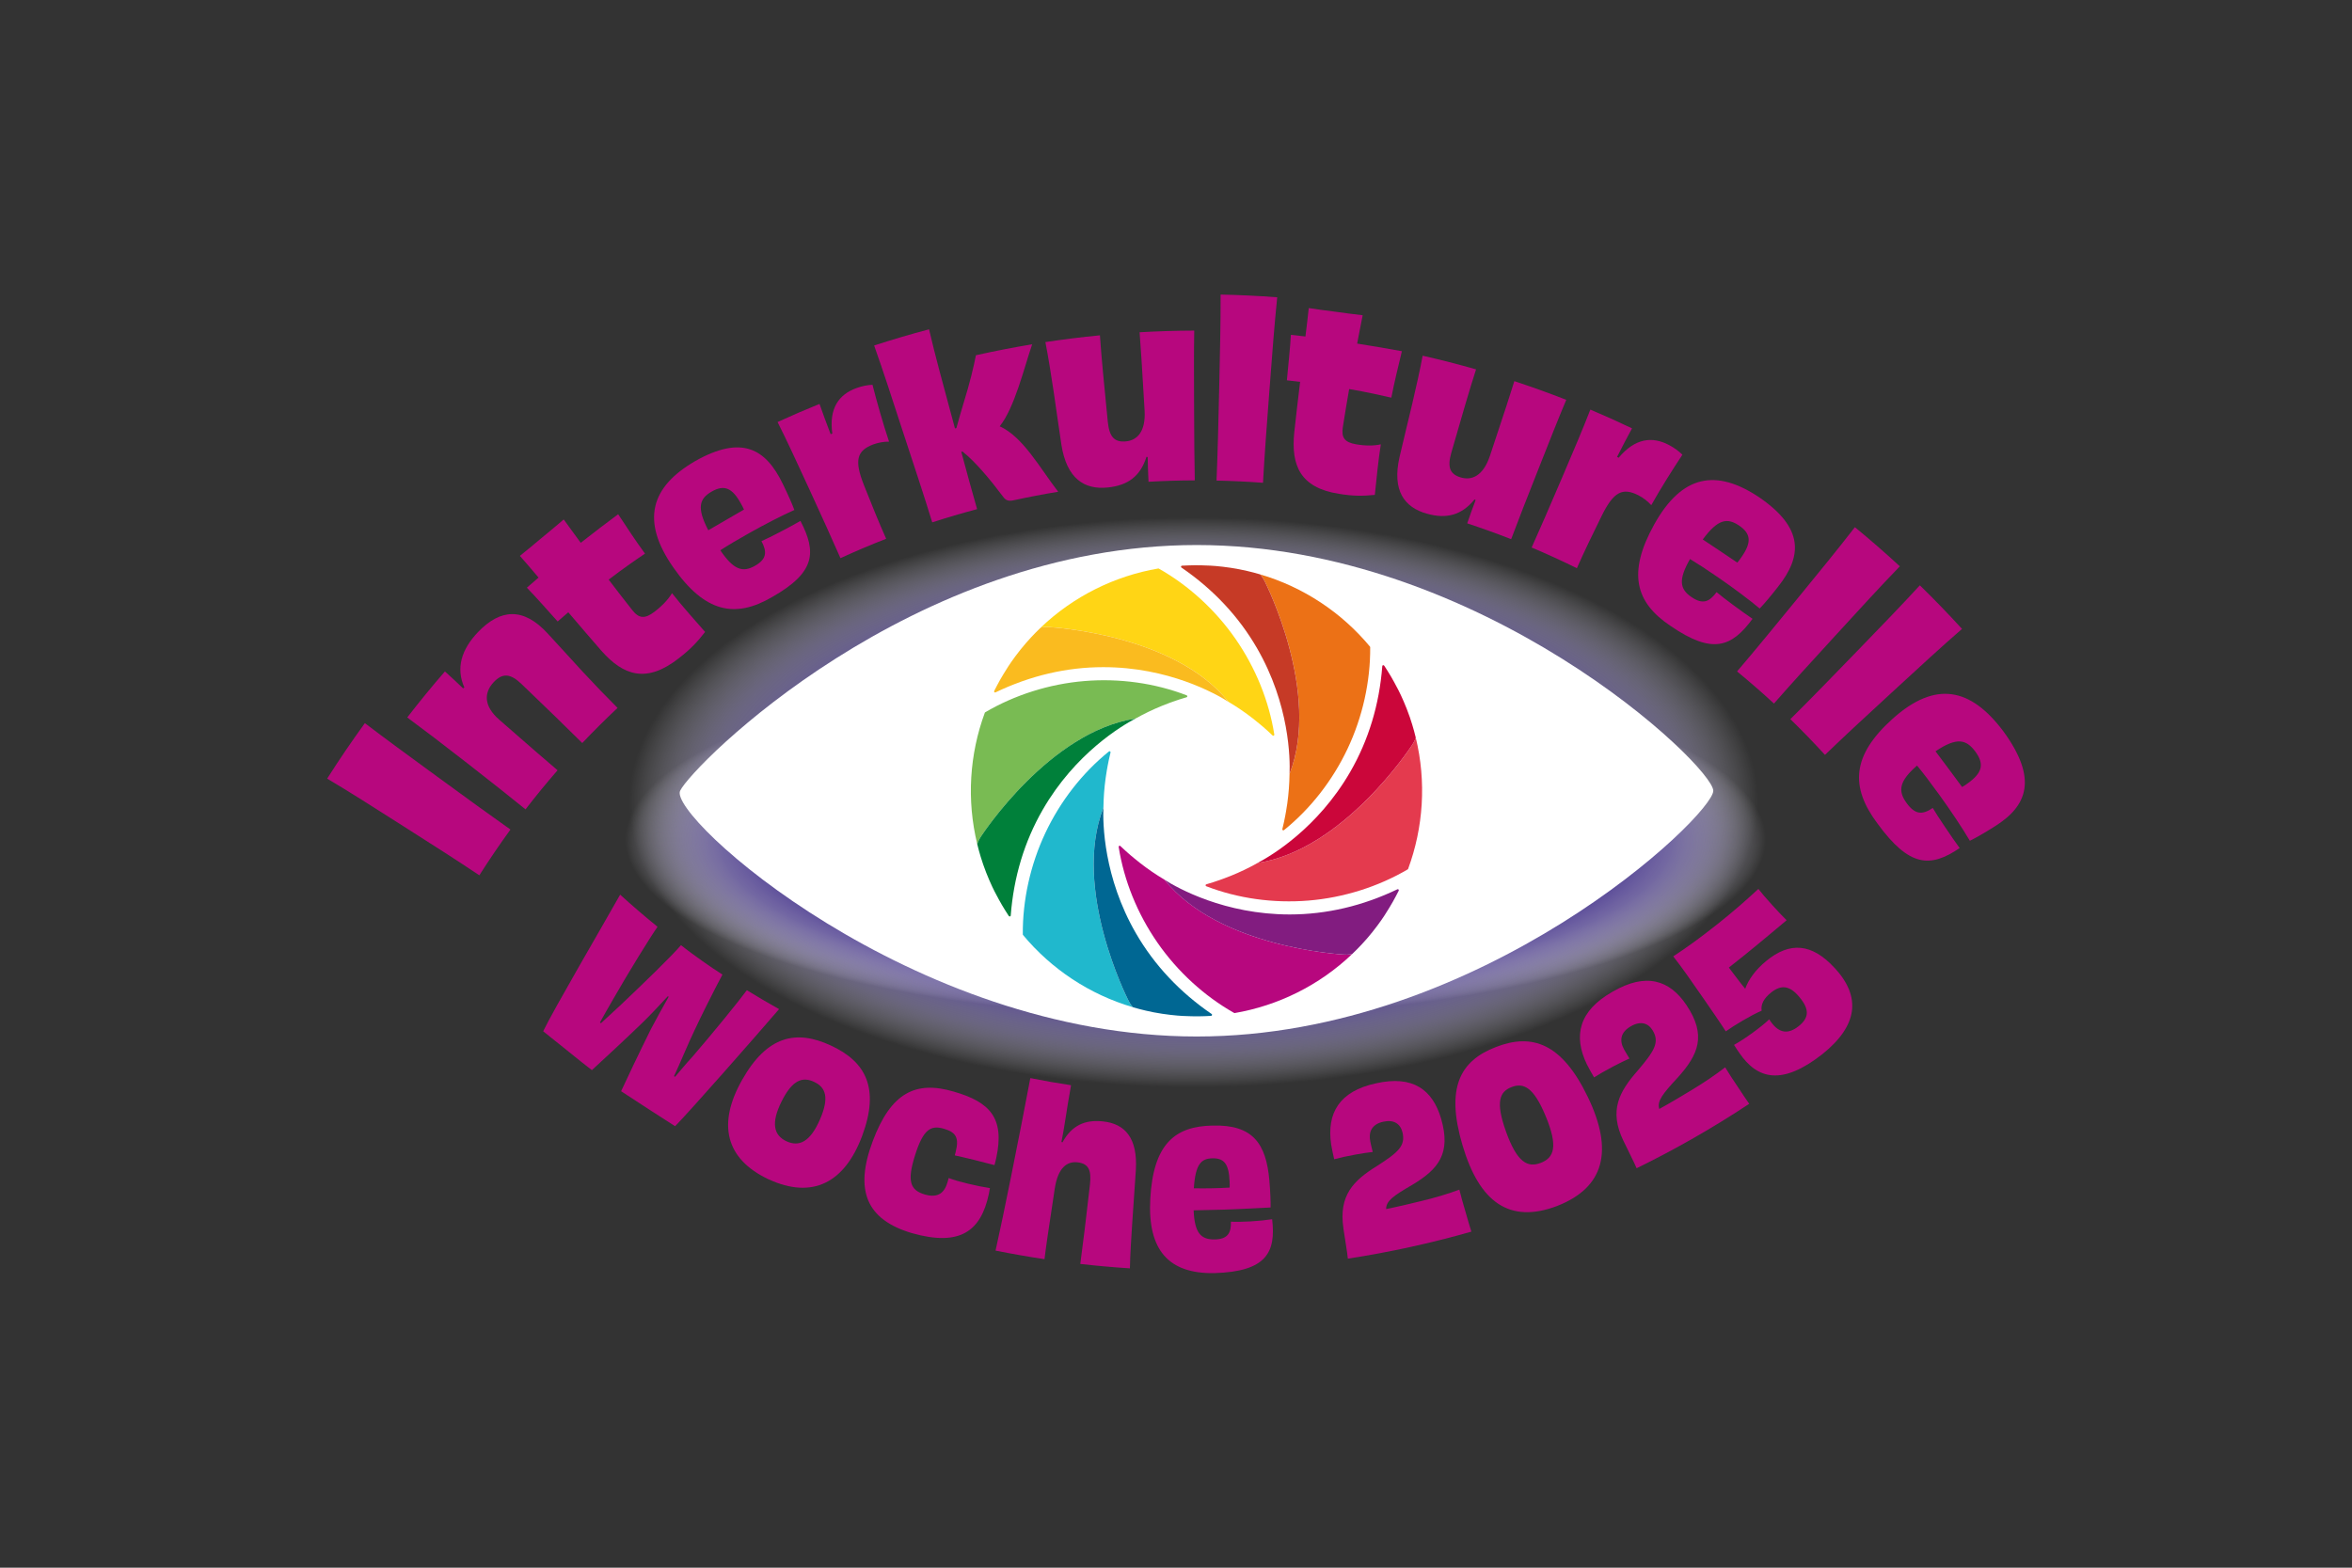 <?xml version="1.0" encoding="UTF-8"?>
<svg id="Ebene_1" data-name="Ebene 1" xmlns="http://www.w3.org/2000/svg" xmlns:xlink="http://www.w3.org/1999/xlink" viewBox="0 0 900 600">
  <rect x="0" y="0" width="900" height="600" fill="#333333" stroke="none"/>
  <defs>
    <style>
      .cls-1 {
        fill: #c63a26;
      }

      .cls-2 {
        fill: #b7077e;
      }

      .cls-3 {
        fill: #006793;
      }

      .cls-4 {
        fill: #20b8cd;
      }

      .cls-5 {
        fill: #00803a;
      }

      .cls-6 {
        fill: #fabb1f;
      }

      .cls-7 {
        fill: #fff;
      }

      .cls-8 {
        fill: #e43a4e;
      }

      .cls-9 {
        fill: #cb063a;
      }

      .cls-10 {
        fill: #821c80;
      }

      .cls-11 {
        fill: url(#Unbenannter_Verlauf_107);
      }

      .cls-12 {
        fill: url(#Unbenannter_Verlauf_113);
      }

      .cls-13 {
        fill: #79bb53;
      }

      .cls-14 {
        fill: #ffd515;
      }

      .cls-15 {
        fill: #ec7116;
      }
    </style>
    <radialGradient id="Unbenannter_Verlauf_113" data-name="Unbenannter Verlauf 113" cx="361.89" cy="-91.72" fx="361.89" fy="-91.72" r="233.01" gradientTransform="translate(84.01 354.76) scale(1.03 .52)" gradientUnits="userSpaceOnUse">
      <stop offset=".66" stop-color="#534395"/>
      <stop offset=".78" stop-color="#978ebf" stop-opacity=".55"/>
      <stop offset=".9" stop-color="#eceaf3" stop-opacity="0"/>
    </radialGradient>
    <radialGradient id="Unbenannter_Verlauf_107" data-name="Unbenannter Verlauf 107" cx="316.83" cy="-1779.6" fx="316.83" fy="-1779.6" r="222.47" gradientTransform="translate(112.15 926.33) scale(1.09 .34)" gradientUnits="userSpaceOnUse">
      <stop offset=".67" stop-color="#534395"/>
      <stop offset=".7" stop-color="#5c4d9a" stop-opacity=".94"/>
      <stop offset=".75" stop-color="#7568aa" stop-opacity=".78"/>
      <stop offset=".81" stop-color="#9d94c3" stop-opacity=".51"/>
      <stop offset=".88" stop-color="#d5d1e5" stop-opacity=".14"/>
      <stop offset=".9" stop-color="#eceaf3" stop-opacity="0"/>
    </radialGradient>
  </defs>
  <path class="cls-12" d="M457.97,423.01c169.7,0,307.26-103.99,307.26-115.62,0-11.63-137.57-115.62-307.26-115.62-169.7,0-299.92,103.6-307.26,115.62-7.35,12.02,137.57,115.62,307.26,115.62"/>
  <path class="cls-11" d="M457.97,393.15c171.13,0,309.86-65.47,309.86-72.8,0-7.32-138.73-72.79-309.87-72.79-171.13,0-302.46,65.23-309.86,72.79-7.41,7.57,138.73,72.79,309.87,72.79"/>
  <path class="cls-7" d="M457.92,396.7c109.17,0,197.67-84.59,197.67-94.05,0-9.46-88.5-94.05-197.67-94.05-109.17,0-192.94,84.27-197.67,94.05-4.73,9.77,88.5,94.05,197.67,94.05"/>
  <g>
    <path class="cls-15" d="M524.27,247.53c-10.83-13.04-25.42-22.82-42.11-27.71h0s.97.89,1.89,2.86c.33.69,21.49,42.52,9.42,73.48,0,0,0-.01,0-.02,0,0,0,.01,0,.02l-.03.07v.07c-.05,3.73-.34,7.51-.86,11.25-.14,1.05-.3,2.07-.48,3.03l-.23,1.26s.01,0,.01-.01c-.31,1.72-.7,3.52-1.18,5.48-.03.1,0,.2.04.29.03.05.07.1.13.14.14.09.33.08.46-.03,10.15-8.2,18.56-18.97,24.32-31.14,5.76-12.18,8.77-25.82,8.66-38.86,0-.06-.02-.12-.05-.18Z"/>
    <path class="cls-1" d="M451.93,216.79c-.03.1-.01.21.04.3.03.05.07.09.12.13,12.18,8.34,21.91,18.73,28.92,30.87,12.46,21.58,12.68,42.22,12.44,48.13l.02-.06c12.07-30.96-9.1-72.79-9.42-73.48-.93-1.97-1.89-2.86-1.89-2.86-.4-.12-3.69-1.11-7.89-1.93-4.49-.88-8.9-1.29-11.09-1.4-5.27-.26-8.1-.11-8.5-.09-.7.03-1.4.05-2.1.09-.11,0-.22.02-.33.02-.15.02-.28.13-.32.28Z"/>
    <g>
      <path class="cls-8" d="M538.8,332.61c5.87-15.9,7.05-33.43,2.94-50.32h0s-.29,1.28-1.53,3.07c-.44.63-26.08,39.88-58.92,44.91,0,0,.01,0,.02,0,0,0-.01,0-.02,0h-.07s-.06.05-.06.05c-3.25,1.82-6.67,3.47-10.17,4.88-.98.41-1.94.78-2.86,1.1l-1.21.43s.01,0,.02,0c-1.65.59-3.4,1.16-5.34,1.72-.1.03-.18.1-.23.18-.03.05-.05.12-.05.18,0,.17.09.32.25.38,12.18,4.69,25.71,6.58,39.13,5.48,13.43-1.1,26.74-5.32,37.98-11.94.05-.03.1-.08.13-.13Z"/>
      <path class="cls-9" d="M529.23,254.59c-.1.03-.19.09-.24.18-.03.05-.05.11-.05.17-1.13,14.72-5.26,28.34-12.27,40.48-12.46,21.58-30.22,32.1-35.45,34.85h.07c32.84-5.05,58.48-44.29,58.92-44.92,1.24-1.79,1.53-3.07,1.53-3.07-.1-.41-.88-3.75-2.27-7.8-1.49-4.33-3.34-8.36-4.34-10.3-2.41-4.69-3.96-7.07-4.17-7.4-.37-.59-.75-1.19-1.13-1.77-.06-.09-.12-.18-.19-.27-.1-.12-.25-.18-.4-.14Z"/>
    </g>
    <g>
      <path class="cls-2" d="M472.39,387.74c16.7-2.86,32.47-10.62,45.05-22.63h0s-1.25.39-3.42.21c-.76-.06-47.57-2.64-68.36-28.56,0,0,0,0,.01.01,0,0,0,0-.01-.01l-.04-.06-.06-.04c-3.2-1.9-6.34-4.04-9.31-6.36-.84-.65-1.64-1.29-2.39-1.93l-.98-.83s0,.01,0,.02c-1.34-1.13-2.7-2.37-4.16-3.76-.07-.07-.17-.11-.27-.11-.06,0-.12.01-.18.04-.15.08-.23.24-.21.41,2.03,12.89,7.16,25.55,14.83,36.62,7.67,11.08,17.98,20.49,29.33,26.91.05.03.12.04.18.05Z"/>
      <path class="cls-10" d="M535.16,340.44c-.08-.08-.18-.12-.28-.12-.06,0-.12.01-.17.04-13.31,6.38-27.17,9.62-41.19,9.63-24.92,0-42.91-10.11-47.91-13.27l.04.05c20.79,25.92,67.6,28.49,68.36,28.56,2.17.18,3.42-.21,3.42-.21.3-.29,2.81-2.64,5.62-5.87,3-3.45,5.57-7.07,6.75-8.91,2.86-4.44,4.14-6.97,4.32-7.31.33-.62.66-1.24.97-1.87.05-.1.09-.2.14-.3.06-.14.03-.31-.08-.42Z"/>
    </g>
    <g>
      <path class="cls-4" d="M391.43,357.81c10.83,13.03,25.43,22.81,42.12,27.69h0s-.97-.89-1.89-2.86c-.33-.69-21.51-42.51-9.46-73.48,0,0,0,.01,0,.02,0,0,0-.01,0-.02l.03-.07v-.07c.05-3.73.33-7.51.85-11.25.14-1.05.3-2.07.47-3.03l.23-1.26s-.01,0-.01.01c.31-1.72.7-3.52,1.18-5.48.03-.1,0-.2-.04-.29-.03-.05-.07-.1-.13-.14-.14-.09-.33-.08-.46.03-10.14,8.21-18.55,18.98-24.3,31.16-5.76,12.19-8.75,25.82-8.64,38.86,0,.06.02.12.05.18Z"/>
      <path class="cls-3" d="M463.79,388.51c.03-.1.01-.21-.04-.3-.03-.05-.07-.09-.12-.13-12.18-8.33-21.92-18.72-28.94-30.85-12.47-21.57-12.7-42.21-12.47-48.12l-.02.06c-12.05,30.97,9.14,72.79,9.46,73.48.93,1.97,1.89,2.86,1.89,2.86.4.12,3.69,1.11,7.89,1.93,4.49.87,8.91,1.28,11.09,1.39,5.27.26,8.1.1,8.5.09.7-.03,1.4-.05,2.1-.1.11,0,.22-.02.33-.03.15-.02.28-.13.32-.28Z"/>
    </g>
    <g>
      <path class="cls-13" d="M376.86,272.74c-5.87,15.9-7.03,33.43-2.91,50.33h0s.29-1.28,1.53-3.07c.44-.63,26.05-39.89,58.9-44.94,0,0-.01,0-.02,0,0,0,.01,0,.02,0h.07s.06-.05.06-.05c3.25-1.82,6.67-3.47,10.16-4.89.98-.41,1.94-.78,2.86-1.11l1.21-.43s-.01,0-.02,0c1.65-.59,3.4-1.16,5.33-1.72.1-.03.18-.1.23-.18.03-.05.05-.12.05-.18,0-.17-.09-.32-.25-.38-12.18-4.68-25.71-6.57-39.13-5.46-13.43,1.11-26.74,5.34-37.97,11.96-.05.03-.1.08-.13.13Z"/>
      <path class="cls-5" d="M386.47,350.75c.1-.03.19-.09.24-.18.03-.05.05-.11.05-.17,1.12-14.72,5.24-28.34,12.24-40.49,12.44-21.59,30.2-32.11,35.44-34.87h-.07c-32.84,5.06-58.46,44.33-58.9,44.95-1.24,1.79-1.53,3.07-1.53,3.07.1.41.88,3.75,2.28,7.8,1.49,4.33,3.34,8.35,4.34,10.3,2.41,4.69,3.96,7.07,4.17,7.4.37.59.75,1.19,1.13,1.77.06.09.12.18.19.27.1.12.25.18.4.14Z"/>
    </g>
    <g>
      <path class="cls-14" d="M443.24,217.57c-16.7,2.87-32.46,10.64-45.03,22.65h0s1.25-.39,3.42-.21c.76.06,47.57,2.61,68.38,28.52,0,0,0,0-.01-.01,0,0,0,0,.01.01l.04.06.06.04c3.2,1.9,6.34,4.04,9.32,6.36.84.65,1.64,1.29,2.39,1.93l.98.83s0-.01,0-.02c1.34,1.13,2.7,2.37,4.16,3.76.07.07.17.11.27.11.06,0,.12-.01.18-.05.15-.08.23-.24.21-.41-2.04-12.89-7.17-25.55-14.85-36.62-7.68-11.08-17.99-20.48-29.35-26.9-.05-.03-.12-.04-.18-.05Z"/>
      <path class="cls-6" d="M380.49,264.91c.08.08.18.12.28.12.06,0,.12-.01.17-.04,13.31-6.39,27.16-9.64,41.19-9.65,24.92-.02,42.91,10.09,47.92,13.25l-.04-.05c-20.8-25.91-67.61-28.46-68.38-28.52-2.17-.18-3.42.21-3.42.21-.3.29-2.8,2.64-5.61,5.87-3,3.45-5.56,7.07-6.75,8.91-2.86,4.44-4.14,6.97-4.32,7.32-.33.62-.66,1.24-.97,1.87-.05.1-.09.2-.14.3-.06.14-.03.31.08.42Z"/>
    </g>
  </g>
  <g>
    <path class="cls-2" d="M183.42,335.01c-8.25-5.54-16.63-10.89-28.97-18.74-12.42-7.91-20.79-13.25-29.26-18.27,4.63-7.3,9.45-14.37,14.43-21.23,7.76,5.92,15.78,11.77,27.67,20.46,11.81,8.63,19.84,14.48,28.04,20.26-4.11,5.66-8.08,11.5-11.91,17.52Z"/>
    <path class="cls-2" d="M222.81,284.39c-5.68-5.65-13.46-13.23-23.17-22.52-4.31-4.14-7.35-4.45-10.84-.66-3.48,3.81-3.94,8.86,2.3,14.3,13.36,11.71,17.91,15.59,22.25,19.29-4.2,4.83-8.29,9.82-12.26,14.97-6.37-5.15-12.12-9.74-22.36-17.72-9.66-7.52-16.54-12.76-22.9-17.46,4.67-6.05,9.48-11.92,14.42-17.61,2.64,2.44,4.64,4.2,6.94,6.46.17-.1.33-.2.5-.3-3.29-7.42-1.19-14.57,5.34-21.35,8.47-8.75,17.22-9.45,26.5.62,6.27,6.74,9.35,10.29,13.43,14.67,4.9,5.25,9.04,9.57,13.35,13.86-4.61,4.32-9.11,8.8-13.51,13.44Z"/>
    <path class="cls-2" d="M206.08,221.06c-2.54-3.04-5.02-5.89-7.14-8.31,2.69-2.12,5.56-4.58,8.39-6.93,2.83-2.35,5.83-4.77,8.38-7.01,2.08,2.82,4.2,5.83,6.51,8.94,5.1-4.01,10.16-7.87,14.32-10.94,3.15,4.77,6.83,10.4,10.27,15.08-2.87,1.92-8.3,5.65-13.9,9.95,2.77,3.68,5.78,7.52,9.02,11.65,2.56,3.26,4.81,3.46,8.46.68,3.07-2.33,5.33-4.77,6.76-7.15,3.57,4.58,8.93,10.6,12.66,14.84-2.93,3.77-5.54,6.59-10.07,10.08-12.29,9.65-21.14,6.72-29.61-2.87-3.46-3.95-7.95-9.2-12.67-14.73-1.36,1.16-2.72,2.33-4.07,3.52-3.51-3.9-8.38-9.44-11.78-12.93,1.48-1.3,2.97-2.59,4.47-3.87Z"/>
    <path class="cls-2" d="M306.29,199.37c6.23,11.97,5.79,19.72-10.89,29.16-14.05,8.21-25.68,5.96-37.73-11.32-12.63-18.05-8.55-30.91,8.3-40.71,17.94-10.15,27.07-4.75,33.59,8.74,2.06,4.22,3.54,7.6,4.41,9.94-4.62,2.04-11.37,5.52-17.28,8.85-4.35,2.44-8.31,4.79-11.06,6.58,5.07,7.49,8.57,8.66,13.35,5.89,4.38-2.52,4.6-5.23,2.4-9.39,1.78-.77,4.3-2.04,7.16-3.52,2.99-1.56,5.61-2.97,7.76-4.22ZM271.03,202.95c4.22-2.47,8.93-5.22,13.66-7.93-.28-.69-.68-1.41-1.13-2.22-3.36-6.13-6.45-7.41-11.27-4.64-4.59,2.66-5.83,6.03-1.26,14.78Z"/>
    <path class="cls-2" d="M318.49,165.94c-1.33-9.59,2.42-14.96,9.26-17.42,2.08-.75,4.1-1.15,6.11-1.26,1.62,6.35,3.94,14.61,6.34,21.77-1.94-.02-4.03.33-6.07,1.07-6.25,2.38-7.33,6.02-3.53,15.6,2.67,6.77,5.92,14.79,8.49,20.5-5.89,2.3-11.72,4.77-17.49,7.42-3.22-7.33-6.78-15.23-11.94-26.44-5.05-10.95-8.48-18.4-12.12-25.65,5.3-2.44,10.65-4.75,16.05-6.93,1.33,3.73,2.63,7.38,4.26,11.59.21-.09.42-.17.63-.26Z"/>
    <path class="cls-2" d="M394.97,131.75c-3.03,8.8-6.73,24.33-12.43,31.4,8.98,4.11,15.32,15.89,22.37,25.06-5.67.93-11.31,2.01-16.93,3.24-2.12.46-3.11.13-4.26-1.49-4.58-6.13-10.58-13.37-15.42-17.14-.15.04-.31.08-.46.12,2.18,8.09,3.95,14.67,6.05,21.92-5.76,1.53-11.49,3.22-17.17,5.06-3.15-10.3-7.14-22.27-11.36-35.12-3.93-11.98-7.22-22.34-10.87-32.57,6.95-2.26,13.96-4.32,21.01-6.19,2.47,10.58,5.21,20.42,9.25,35.45.22.83.45,1.66.67,2.49.19-.05.37-.1.55-.15.89-3.25,1.82-6.5,2.8-9.74,2.4-7.71,3.84-13.89,4.67-18.13,7.14-1.6,14.32-3,21.54-4.19Z"/>
    <path class="cls-2" d="M456.98,126.54c-.14,8.19-.11,15.55-.06,28.52.05,12.14.09,20.79.27,28.79-5.91.02-11.81.2-17.71.54-.13-3.58-.29-6.25-.32-9.47-.16-.02-.31-.04-.46-.07-2.34,7.43-7.11,10.93-14.78,11.72-9.03.96-15.71-3.44-17.76-16.27-1.47-9.55-2.06-14.48-3.01-20.67-1.08-7-1.97-12.82-3.13-18.7,6.93-1.05,13.89-1.92,20.87-2.59.54,8.17,1.65,19.34,3.01,33.08.58,5.77,2.52,7.87,6.79,7.52,4.42-.36,7.74-3.67,7.3-11.75-1.06-18.28-1.49-24.24-1.92-30.02,6.96-.4,13.94-.62,20.91-.64Z"/>
    <path class="cls-2" d="M465.51,183.92c.45-10.57.75-23.26,1.04-36.32.29-12.97.54-23.82.52-34.86,7.23.15,14.45.5,21.66,1.04-1.09,10.62-1.87,21.08-3.04,36.4-1.08,14.22-1.81,23.94-2.4,34.6-5.92-.44-11.84-.73-17.77-.85Z"/>
    <path class="cls-2" d="M499.53,128.79c.51-3.92.92-7.67,1.27-10.88,3.2.52,6.78.95,10.26,1.41,3.49.46,7.14,1,10.37,1.33-.65,3.44-1.41,7.04-2.11,10.85,6.15.97,12.2,2,17.12,2.92-1.33,5.55-2.95,12.08-4.04,17.77-3.26-.76-9.46-2.15-16.14-3.29-.81,4.53-1.58,9.35-2.41,14.52-.65,4.1.67,5.86,5.02,6.62,3.66.64,6.87.61,9.51.02-.93,5.73-1.72,13.74-2.3,19.35-4.62.46-8.32.49-13.76-.41-14.81-2.35-18.35-10.85-17.06-23.56.56-5.21,1.37-12.07,2.23-19.29-1.69-.21-3.38-.41-5.06-.59.49-5.22,1.26-12.54,1.54-17.41,1.86.2,3.71.42,5.57.64Z"/>
    <path class="cls-2" d="M599.34,153.01c-3.18,7.56-5.88,14.41-10.65,26.49-4.46,11.31-7.64,19.36-10.44,26.86-5.56-2.18-11.17-4.19-16.82-6.06,1.21-3.38,2.05-5.91,3.22-8.92-.14-.08-.27-.16-.41-.23-4.95,6.04-10.72,7.54-18.18,5.47-8.79-2.42-13.39-8.95-10.54-21.63,2.17-9.42,3.44-14.22,4.85-20.32,1.59-6.91,2.92-12.64,4.01-18.53,6.85,1.55,13.67,3.3,20.44,5.23-2.53,7.8-5.63,18.59-9.46,31.86-1.6,5.58-.57,8.24,3.56,9.49,4.27,1.29,8.61-.56,11.2-8.23,5.8-17.38,7.61-23.08,9.35-28.61,6.67,2.2,13.3,4.58,19.86,7.15Z"/>
    <path class="cls-2" d="M619.4,175.17c6.23-7.43,12.77-8.27,19.27-4.84,1.98,1.05,3.66,2.27,5.11,3.7-3.63,5.47-8.21,12.72-11.92,19.31-1.31-1.45-3-2.78-4.94-3.79-6.03-3.04-9.46-1.39-14.02,7.86-3.23,6.52-6.99,14.32-9.5,20.06-5.7-2.82-11.48-5.45-17.31-7.92,3.27-7.31,6.74-15.24,11.58-26.59,4.73-11.1,7.95-18.63,10.88-26.19,5.36,2.26,10.68,4.65,15.95,7.17-1.88,3.49-3.71,6.91-5.73,10.94.21.1.41.2.62.3Z"/>
    <path class="cls-2" d="M670.62,236.83c-7.99,10.88-15.32,13.73-31.29,2.79-13.64-9.06-16.59-20.41-6.37-38.84,10.69-19.26,23.85-21.36,40.18-10.46,17.17,11.76,16.53,22.51,7.23,34.26-2.89,3.71-5.28,6.51-7.01,8.32-3.96-3.33-10.16-7.96-15.82-11.85-4.15-2.87-8.02-5.39-10.84-7.09-4.49,7.85-4.01,11.5.61,14.6,4.22,2.85,6.77,1.87,9.55-1.93,1.5,1.28,3.77,3.01,6.4,4.96,2.76,2.04,5.23,3.81,7.35,5.24ZM651.57,206.48c4.08,2.71,8.66,5.75,13.22,8.85.49-.55.97-1.23,1.5-1.99,4.03-5.71,3.8-9.07-.85-12.21-4.44-2.97-8.02-2.61-13.87,5.34Z"/>
    <path class="cls-2" d="M664.69,256.98c6.88-8.05,14.93-17.89,23.21-28.01,8.22-10.05,15.11-18.46,21.88-27.2,5.85,4.8,11.58,9.79,17.2,14.98-7.43,7.68-14.52,15.42-24.9,26.76-9.64,10.52-16.23,17.73-23.27,25.76-4.61-4.26-9.32-8.35-14.12-12.29Z"/>
    <path class="cls-2" d="M685.09,275.23c7.53-7.44,16.38-16.56,25.47-25.95,9.03-9.33,16.6-17.12,24.08-25.26,5.5,5.37,10.88,10.92,16.13,16.68-8.06,7.01-15.77,14.12-27.08,24.53-10.5,9.66-17.67,16.28-25.36,23.69-4.31-4.72-8.72-9.28-13.24-13.68Z"/>
    <path class="cls-2" d="M749.87,324.58c-11.16,7.58-19.22,7.41-31.44-9.38-10.51-14.03-9.87-26.04,5.8-40.12,16.38-14.68,29.86-11.92,42.44,4.92,13.14,18.06,9.21,28.48-3.49,36.36-3.96,2.51-7.17,4.33-9.41,5.43-2.84-4.84-7.48-11.79-11.81-17.76-3.17-4.4-6.16-8.32-8.4-11.03-6.81,5.94-7.47,9.67-3.91,14.46,3.24,4.4,6.04,4.43,9.92,1.77,1.07,1.83,2.76,4.4,4.73,7.33,2.07,3.08,3.94,5.79,5.57,8.02ZM740.63,287.55c3.15,4.17,6.67,8.88,10.18,13.67.65-.35,1.33-.83,2.08-1.37,5.7-4.04,6.51-7.41,2.94-12.25-3.42-4.59-7.02-5.58-15.19-.06Z"/>
  </g>
  <g>
    <path class="cls-2" d="M298.11,386.23c-9.09,10.57-33.65,38.56-39.78,44.8-2.42-1.55-5.8-3.72-9.67-6.22-5.39-3.48-9.31-6.1-10.99-7.17,1.95-4.27,6.86-14.59,11.4-23.76,2.04-3.93,4.56-8.38,6.79-12.38-.1-.07-.2-.14-.3-.22-3.18,3.4-6.75,7.3-9.91,10.32-7.08,6.86-15.37,14.45-19.16,17.97-2.2-1.64-6.01-4.75-9.54-7.58-4.77-3.82-7.58-6.11-9.11-7.3,4.39-8.99,22.55-40.01,29.46-52.28,4.68,4.26,9.45,8.36,14.31,12.3-2.51,3.51-11.39,17.88-17.11,27.93-1.76,3.1-3.57,6.17-4.93,8.68.13.1.25.2.38.3,2.16-1.99,4.72-4.36,7.46-6.89,8.28-7.84,19.52-18.68,23.17-22.99,1.92,1.56,5.9,4.48,8.2,6.09,2.29,1.63,5.71,3.96,7.67,5.17-2.46,4.57-9.76,18.71-14.41,29.6-1.55,3.66-2.97,6.75-4.12,9.27.13.09.27.17.4.25,1.85-2.16,3.99-4.79,6.63-7.66,7.65-8.87,17.44-20.86,20.84-25.48,4.07,2.51,8.17,4.92,12.32,7.24Z"/>
    <path class="cls-2" d="M294.14,451.38c-16.68-7.85-19.66-21.32-10.17-38.07,9.56-16.94,20.73-19.34,34-13.14,13.28,6.14,18.74,16.27,11.96,34.5-6.71,18.04-19.05,24.4-35.79,16.7ZM311.51,414.06c-4.39-2.05-8.32-.81-12.46,7.54-4.14,8.34-2.92,12.94,1.89,15.19,4.96,2.3,9.14.11,12.82-8.34,3.65-8.39,2.21-12.31-2.24-14.38Z"/>
    <path class="cls-2" d="M362.98,450.85c2.11.83,4.58,1.48,7.43,2.18,2.92.72,5.79,1.29,8.39,1.69-.19.85-.27,1.55-.43,2.31-3,13.94-10.74,20.22-29.44,14.92-17.44-5.17-22.04-16.38-14.97-35.21,6.95-18.56,16.45-23.23,30.92-18.97,13.88,3.97,19.64,10.08,16.35,25.36-.19.85-.4,1.78-.69,2.79-2.05-.54-4.81-1.26-7.93-2.03-2.84-.7-5.63-1.34-7.27-1.69.11-.39.21-.78.32-1.18,1.37-5.41.35-7.63-4.53-9.03-5.07-1.48-7.89.35-11.01,10.23-3.11,9.87-1.85,13.31,3.78,14.95,5.11,1.47,7.53-.71,8.7-4.8.14-.5.27-1.01.41-1.51Z"/>
    <path class="cls-2" d="M413.38,483.73c1.03-7.59,2.23-17.52,3.69-30.32.64-5.71-.61-8.02-4.64-8.54-4.03-.52-7.58,1.93-8.82,10.01-2.51,16.6-3.28,21.68-3.93,27.04-6.26-.94-12.51-2.03-18.73-3.28,1.81-8.16,3.36-15.48,5.98-28.53,2.78-13.82,5.55-28,7.33-37.49,5.18,1.04,10.37,1.95,15.58,2.73-.89,5.06-1.53,8.83-2.19,13.22-.47,3.1-.9,5.5-1.49,8.49.13.05.27.1.4.15,3.53-6.43,8.49-8.77,15.52-8.01,8.34.88,13.3,6.27,12.56,18.62-.57,8.85-.96,13.63-1.35,19.71-.43,6.69-.8,12.24-.93,17.9-6.34-.4-12.66-.97-18.98-1.68Z"/>
    <path class="cls-2" d="M486.79,466.64c1.45,12.42-1.89,20.04-22.19,20.62-17.31.27-25.52-8.68-24.44-28.43,1.14-20.9,9.33-27.78,23.82-28.04,15.38-.43,20.52,6.8,21.76,21.09.36,4.42.5,7.9.46,10.26-4.63.21-11.55.63-17.74.82-4.55.14-8.72.18-11.71.27.35,8.52,2.67,11.25,8.06,11.14,4.93-.11,6.31-2.37,6.21-6.8,1.82.11,4.47.08,7.49-.1,3.17-.18,5.96-.48,8.28-.84ZM456.83,454.79c4.23.09,8.97.01,13.7-.26.05-.7.02-1.48-.02-2.35-.26-6.61-2.05-8.96-6.55-8.86-4.29.08-6.53,2.15-7.13,11.47Z"/>
    <path class="cls-2" d="M514.08,470.25c-1.93-12.81,3.88-18.46,12.92-24.05,8.05-5.17,10.89-7.67,9.67-12.8-.79-3.27-3.28-4.99-7.34-4.09-4.45.97-5.71,3.94-4.99,7.57.28,1.4.56,2.46.94,4.01-1.8.19-4.05.54-6.64,1-3.2.58-6.03,1.21-8.11,1.79-.46-2.05-.89-3.94-1.15-5.6-1.78-12.03,3.1-20.43,17.1-23.45,14.24-3.22,21.7,2.48,24.96,13.5,3.9,13.36-1.03,19.37-11.09,25.38-7.21,4.18-9.97,6.13-9.94,9.23,4.84-.97,10.29-2.3,13.66-3.12,5.38-1.3,10.27-2.79,14.36-4.31.63,2.44,1.45,5.62,2.4,8.66.85,2.99,1.59,5.57,2.2,7.41-15.57,4.45-31.36,7.89-47.27,10.34-.1-1.17-.42-3.25-.79-5.66-.3-1.94-.6-3.87-.9-5.81Z"/>
    <path class="cls-2" d="M595.83,461.57c-18.16,6.88-29.72-1.34-36.2-23.25-6.49-21.97-1-32.33,12.85-37.62,13.76-5.33,25.16-1.5,35.1,19.13,9.93,20.58,6.36,34.67-11.75,41.73ZM576.24,433c4.26,11.94,8.32,14,13.33,12.07,5.15-1.99,6.7-6.29,1.87-17.93-4.57-11.02-8.42-12.87-13.04-11.08-4.56,1.75-6.2,5.61-2.16,16.94Z"/>
    <path class="cls-2" d="M621.23,436.67c-5.65-11.66-1.66-18.84,5.51-27,6.33-7.45,8.38-10.75,5.68-15.27-1.73-2.89-4.67-3.75-8.36-1.62-4.06,2.32-4.41,5.55-2.64,8.8.68,1.25,1.27,2.18,2.1,3.54-1.7.74-3.79,1.77-6.17,3.02-2.94,1.54-5.52,3.02-7.37,4.21-1.05-1.82-2.03-3.5-2.77-5.01-5.27-10.96-3.01-20.47,9.76-27.74,12.95-7.54,21.94-4.48,28.35,5.06,7.74,11.57,4.66,18.91-3.39,27.83-5.81,6.26-7.93,8.98-6.99,11.94,4.44-2.44,9.36-5.41,12.42-7.26,4.87-2.94,9.22-5.91,12.78-8.67,1.32,2.14,3.06,4.92,4.89,7.55,1.71,2.59,3.19,4.84,4.32,6.41-13.93,9.22-28.33,17.44-43.09,24.66-.45-1.09-1.37-2.98-2.44-5.17-.86-1.76-1.72-3.52-2.58-5.28Z"/>
    <path class="cls-2" d="M702.04,370.46c10.22,11.06,8.9,22.07-4.66,32.96-15.44,12.12-24.86,9.76-31.81-.42-.67-.97-1.34-1.94-2.04-3.09,2.13-1.17,4.46-2.71,7.16-4.67,2.57-1.87,4.83-3.67,6.31-5.12.3.51.6.91.9,1.32,2.89,3.81,6.21,4.59,10.32,1.34,4.1-3.27,4.23-6.46.32-11.18-3.59-4.34-6.86-4.88-10.77-1.77-2.92,2.31-4.04,4.64-3.67,7-3.88,1.61-10.65,5.7-13.72,7.9-2.32-3.61-5.86-8.71-8.78-12.93-4.16-6.01-8.38-12.08-11.33-15.76,5.69-3.77,9.83-6.76,16.95-12.37,6.61-5.28,10.49-8.73,15.63-13.45,1.19,1.53,2.6,3.2,5.25,6.13,2.19,2.43,3.76,4.07,5.56,5.85-2.61,2.17-8.84,7.43-10.83,9.04-2.68,2.24-7.22,5.9-11.28,9.08.96,1.27,1.98,2.61,3,3.95,1.06,1.4,2.13,2.81,3.26,4.17,1.22-3.46,3.87-7.22,8.02-10.63,9.03-7.46,17.48-6.83,26.2,2.66Z"/>
  </g>
</svg>